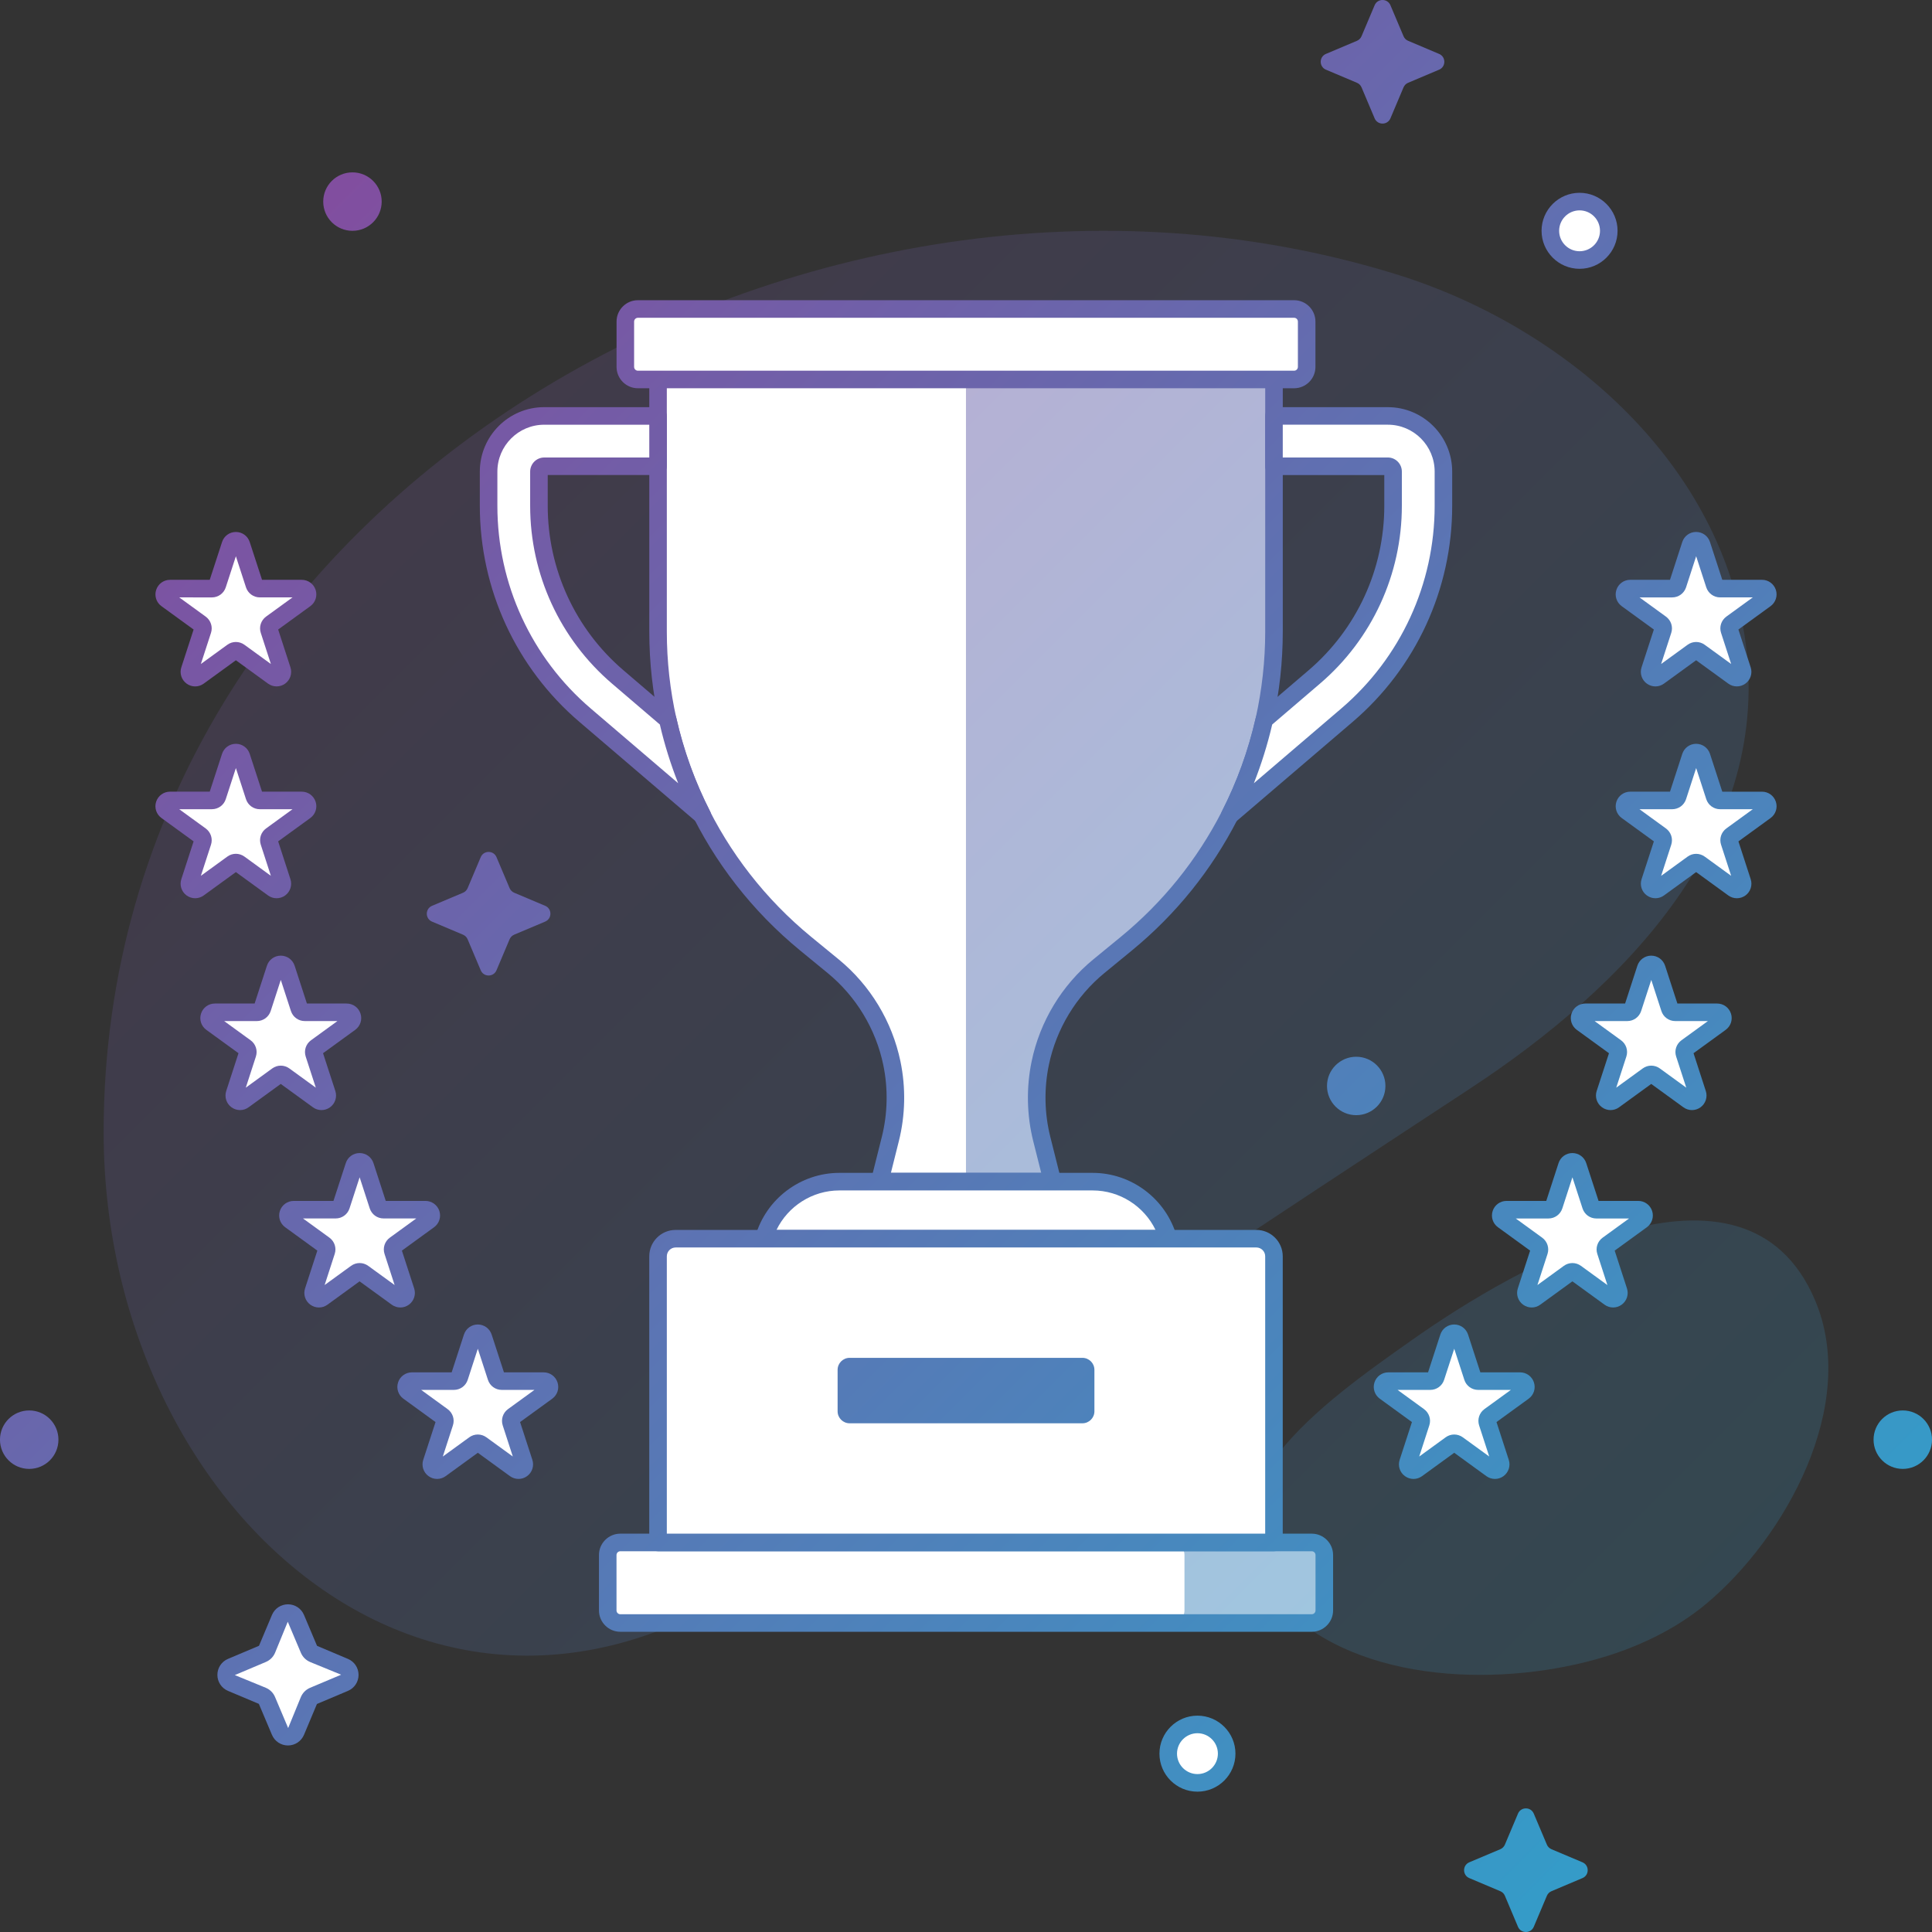 <svg version="1.1" id="Layer_1" xmlns="http://www.w3.org/2000/svg" xmlns:xlink="http://www.w3.org/1999/xlink" x="0px" y="0px"
	 viewBox="0 0 112.503 112.502" enable-background="new 0 0 112.503 112.502"
	 xml:space="preserve">
<rect x="0" y="0" width="112.503" height="112.502" fill="#333333" stroke="none"/>
<g>
	<g>
		<g opacity="0.2">
			
				<linearGradient id="SVGID_1_" gradientUnits="userSpaceOnUse" x1="-31.82" y1="-275.976" x2="208.733" y2="-516.529" gradientTransform="matrix(0.417 0 0 -0.417 18.749 -107.689)">
				<stop  offset="0" style="stop-color:#89469B"/>
				<stop  offset="1" style="stop-color:#2FA1CB"/>
			</linearGradient>
			<path fill="url(#SVGID_1_)" d="M47.284,89.446c-20.038,17.42-41.236-0.62-41.249-23.496C6.015,28.646,47.402,5.495,81.284,15.965
				c9.635,2.978,18.709,10.707,20.309,21.077c1.785,11.577-7.024,20.456-15.946,26.319C77.168,68.935,51.74,85.571,47.284,89.446z"
				/>
		</g>
		<g opacity="0.2">
			
				<linearGradient id="SVGID_2_" gradientUnits="userSpaceOnUse" x1="-22.409" y1="-266.577" x2="218.137" y2="-507.123" gradientTransform="matrix(0.417 0 0 -0.417 18.749 -107.689)">
				<stop  offset="0" style="stop-color:#89469B"/>
				<stop  offset="1" style="stop-color:#2FA1CB"/>
			</linearGradient>
			<path fill="url(#SVGID_2_)" d="M92.92,96.629c-5.864,1.637-14.458,1.389-18.734-3.647c-4.981-5.867,2.969-11.372,8.022-14.942
				c6.067-4.287,19.409-11.969,23.489-2.316c2.571,6.083-1.738,13.828-6.354,17.678C97.564,94.883,95.334,95.957,92.92,96.629z"/>
		</g>
	</g>
	<g>
		<circle fill="#FFFFFF" cx="91.98" cy="13.44" r="1.702"/>
		
			<linearGradient id="SVGID_3_" gradientUnits="userSpaceOnUse" x1="64.603" y1="-179.559" x2="305.15" y2="-420.105" gradientTransform="matrix(0.417 0 0 -0.417 18.749 -107.689)">
			<stop  offset="0" style="stop-color:#89469B"/>
			<stop  offset="1" style="stop-color:#2FA1CB"/>
		</linearGradient>
		<path fill="url(#SVGID_3_)" d="M91.981,15.653c-1.221,0-2.214-0.993-2.214-2.213c0-1.22,0.993-2.213,2.214-2.213
			c1.22,0,2.212,0.993,2.212,2.213C94.193,14.661,93.201,15.653,91.981,15.653z M91.981,12.25c-0.656,0-1.19,0.534-1.19,1.19
			s0.534,1.19,1.19,1.19s1.189-0.534,1.189-1.19S92.638,12.25,91.981,12.25z"/>
	</g>
	<g>
		<circle fill="#FFFFFF" cx="69.729" cy="102.118" r="1.702"/>
		
			<linearGradient id="SVGID_4_" gradientUnits="userSpaceOnUse" x1="-68.525" y1="-312.656" x2="172.043" y2="-553.224" gradientTransform="matrix(0.417 0 0 -0.417 18.749 -107.689)">
			<stop  offset="0" style="stop-color:#89469B"/>
			<stop  offset="1" style="stop-color:#2FA1CB"/>
		</linearGradient>
		<path fill="url(#SVGID_4_)" d="M69.729,104.331c-1.22,0-2.213-0.992-2.213-2.213c0-1.22,0.993-2.213,2.213-2.213
			s2.213,0.993,2.213,2.213C71.942,103.338,70.949,104.331,69.729,104.331z M69.729,100.928c-0.656,0-1.19,0.533-1.19,1.189
			s0.534,1.19,1.19,1.19s1.19-0.534,1.19-1.19C70.92,101.462,70.386,100.928,69.729,100.928z"/>
	</g>
	<g>
		
			<linearGradient id="SVGID_5_" gradientUnits="userSpaceOnUse" x1="2.708" y1="-241.437" x2="243.268" y2="-481.996" gradientTransform="matrix(0.417 0 0 -0.417 18.749 -107.689)">
			<stop  offset="0" style="stop-color:#89469B"/>
			<stop  offset="1" style="stop-color:#2FA1CB"/>
		</linearGradient>
		<circle fill="url(#SVGID_5_)" cx="110.802" cy="83.834" r="1.702"/>
	</g>
	<g>
		
			<linearGradient id="SVGID_6_" gradientUnits="userSpaceOnUse" x1="-19.107" y1="-263.262" x2="221.467" y2="-503.835" gradientTransform="matrix(0.417 0 0 -0.417 18.749 -107.689)">
			<stop  offset="0" style="stop-color:#89469B"/>
			<stop  offset="1" style="stop-color:#2FA1CB"/>
		</linearGradient>
		<circle fill="url(#SVGID_6_)" cx="20.524" cy="11.739" r="1.702"/>
	</g>
	<g>
		
			<linearGradient id="SVGID_7_" gradientUnits="userSpaceOnUse" x1="-10.749" y1="-254.933" x2="229.781" y2="-495.464" gradientTransform="matrix(0.417 0 0 -0.417 18.749 -107.689)">
			<stop  offset="0" style="stop-color:#89469B"/>
			<stop  offset="1" style="stop-color:#2FA1CB"/>
		</linearGradient>
		<circle fill="url(#SVGID_7_)" cx="78.974" cy="63.237" r="1.701"/>
	</g>
	<g>
		
			<linearGradient id="SVGID_8_" gradientUnits="userSpaceOnUse" x1="-128.203" y1="-372.366" x2="112.342" y2="-612.91" gradientTransform="matrix(0.417 0 0 -0.417 18.749 -107.689)">
			<stop  offset="0" style="stop-color:#89469B"/>
			<stop  offset="1" style="stop-color:#2FA1CB"/>
		</linearGradient>
		<circle fill="url(#SVGID_8_)" cx="1.701" cy="83.834" r="1.702"/>
	</g>
	<g>
		<path fill="#FFFFFF" d="M74.185,20.046V36.78c0,1.741-0.193,3.465-0.563,5.13c-0.439,1.941-1.114,3.811-2.017,5.576
			c-1.454,2.838-3.489,5.389-6.017,7.464l-1.599,1.312c-1.75,1.435-2.955,3.427-3.415,5.644l-0.001,0.005
			c-0.304,1.462-0.272,2.975,0.091,4.423l0.621,2.475H51.224l0.621-2.473c0.363-1.45,0.395-2.963,0.091-4.426l0,0
			c-0.461-2.215-1.666-4.206-3.415-5.641l-1.606-1.318c-5.441-4.468-8.596-11.134-8.596-18.17V20.045L74.185,20.046L74.185,20.046z"
			/>
	</g>
	<g>
		
			<linearGradient id="SVGID_9_" gradientUnits="userSpaceOnUse" x1="-4.698" y1="-248.867" x2="235.844" y2="-489.408" gradientTransform="matrix(0.417 0 0 -0.417 18.749 -107.689)">
			<stop  offset="0" style="stop-color:#89469B"/>
			<stop  offset="1" style="stop-color:#2FA1CB"/>
		</linearGradient>
		<path opacity="0.5" fill="url(#SVGID_9_)" enable-background="new    " d="M74.179,20.046v16.732c0,1.739-0.184,3.467-0.563,5.134
			c-0.439,1.943-1.104,3.805-2.015,5.574c-1.452,2.833-3.487,5.39-6.014,7.466l-1.596,1.309c-1.749,1.432-2.955,3.426-3.416,5.645
			c-0.143,0.666-0.204,1.34-0.204,2.016c0,0.808,0.092,1.626,0.296,2.414l0.613,2.475H56.25V20.046H74.179z"/>
	</g>
	<g>
		
			<linearGradient id="SVGID_10_" gradientUnits="userSpaceOnUse" x1="-7.712" y1="-251.87" x2="232.841" y2="-492.423" gradientTransform="matrix(0.417 0 0 -0.417 18.749 -107.689)">
			<stop  offset="0" style="stop-color:#89469B"/>
			<stop  offset="1" style="stop-color:#2FA1CB"/>
		</linearGradient>
		<path fill="url(#SVGID_10_)" d="M61.285,69.318H51.224c-0.158,0-0.307-0.072-0.403-0.196c-0.097-0.125-0.131-0.287-0.093-0.439
			l0.62-2.473c0.344-1.366,0.373-2.818,0.087-4.196c-0.435-2.094-1.585-3.994-3.237-5.35l-1.607-1.318
			c-5.581-4.584-8.782-11.352-8.782-18.566V20.045c0-0.282,0.229-0.511,0.511-0.511h35.866c0.283,0,0.512,0.229,0.512,0.511V36.78
			c0,1.757-0.194,3.521-0.575,5.241c-0.451,1.989-1.145,3.905-2.061,5.697c-1.515,2.954-3.582,5.52-6.147,7.627l-1.599,1.312
			c-1.654,1.356-2.805,3.258-3.239,5.352c-0.287,1.384-0.258,2.835,0.086,4.201l0.621,2.473c0.038,0.152,0.004,0.314-0.093,0.439
			C61.592,69.247,61.443,69.318,61.285,69.318z M51.879,68.295h8.752l-0.463-1.838c-0.38-1.514-0.412-3.123-0.095-4.651
			c0.482-2.327,1.758-4.436,3.592-5.94l1.599-1.311c2.457-2.017,4.437-4.474,5.886-7.302c0.878-1.716,1.542-3.551,1.974-5.455
			c0.364-1.646,0.551-3.335,0.551-5.018V20.557H38.83V36.78c0,6.907,3.064,13.386,8.408,17.775l1.607,1.317
			c1.833,1.504,3.106,3.61,3.589,5.933c0.319,1.529,0.286,3.139-0.095,4.653L51.879,68.295z"/>
	</g>
	<g>
		<path fill="#FFFFFF" d="M75.357,22.098h-38.21c-0.404,0-0.732-0.329-0.732-0.733v-2.638c0-0.405,0.328-0.733,0.732-0.733h38.21
			c0.404,0,0.732,0.329,0.732,0.733v2.638C76.09,21.77,75.762,22.098,75.357,22.098z"/>
		
			<linearGradient id="SVGID_11_" gradientUnits="userSpaceOnUse" x1="13.802" y1="-230.357" x2="254.354" y2="-470.909" gradientTransform="matrix(0.417 0 0 -0.417 18.749 -107.689)">
			<stop  offset="0" style="stop-color:#89469B"/>
			<stop  offset="1" style="stop-color:#2FA1CB"/>
		</linearGradient>
		<path fill="url(#SVGID_11_)" d="M75.357,22.609h-38.21c-0.686,0-1.244-0.559-1.244-1.245v-2.638c0-0.687,0.559-1.245,1.244-1.245
			h38.21c0.686,0,1.243,0.558,1.243,1.245v2.638C76.601,22.051,76.043,22.609,75.357,22.609z M37.147,18.505
			c-0.121,0-0.222,0.1-0.222,0.222v2.638c0,0.123,0.101,0.222,0.222,0.222h38.21c0.122,0,0.221-0.1,0.221-0.222v-2.638
			c0-0.123-0.099-0.222-0.221-0.222H37.147z"/>
	</g>
	<g>
		<path fill="#FFFFFF" d="M63.63,68.809H48.875c-2.043,0-3.839,1.355-4.398,3.322l0,0h23.552l0,0
			C67.469,70.165,65.674,68.809,63.63,68.809z"/>
		
			<linearGradient id="SVGID_12_" gradientUnits="userSpaceOnUse" x1="-48.21" y1="-292.376" x2="192.336" y2="-532.922" gradientTransform="matrix(0.417 0 0 -0.417 18.749 -107.689)">
			<stop  offset="0" style="stop-color:#89469B"/>
			<stop  offset="1" style="stop-color:#2FA1CB"/>
		</linearGradient>
		<path fill="url(#SVGID_12_)" d="M68.028,72.643H44.477c-0.16,0-0.312-0.076-0.408-0.203c-0.096-0.129-0.126-0.295-0.083-0.449
			c0.618-2.174,2.628-3.693,4.891-3.693H63.63c2.261,0,4.271,1.52,4.89,3.693c0.045,0.154,0.014,0.32-0.082,0.449
			C68.34,72.567,68.189,72.643,68.028,72.643z M45.216,71.62h22.072c-0.668-1.382-2.088-2.299-3.658-2.299H48.875
			C47.305,69.321,45.884,70.238,45.216,71.62z"/>
	</g>
	<g>
		<g>
			<path fill="#FFFFFF" d="M84.052,27.462v1.994c0,4.697-2.046,9.141-5.617,12.189l-6.83,5.84c0.902-1.765,1.577-3.635,2.017-5.576
				l2.914-2.492c2.914-2.492,4.585-6.127,4.585-9.961v-1.994c0-0.17-0.135-0.311-0.305-0.311h-6.631V24.22h6.631
				C82.604,24.221,84.052,25.675,84.052,27.462z"/>
			
				<linearGradient id="SVGID_13_" gradientUnits="userSpaceOnUse" x1="19.583" y1="-224.574" x2="260.135" y2="-465.126" gradientTransform="matrix(0.417 0 0 -0.417 18.749 -107.689)">
				<stop  offset="0" style="stop-color:#89469B"/>
				<stop  offset="1" style="stop-color:#2FA1CB"/>
			</linearGradient>
			<path fill="url(#SVGID_13_)" d="M71.605,47.997c-0.112,0-0.225-0.036-0.317-0.11c-0.191-0.151-0.249-0.417-0.139-0.634
				c0.878-1.716,1.542-3.552,1.974-5.456c0.024-0.107,0.082-0.204,0.166-0.276l2.915-2.492c2.799-2.395,4.405-5.884,4.405-9.573
				v-1.793h-6.425c-0.282,0-0.511-0.229-0.511-0.511v-2.931c0-0.283,0.229-0.511,0.511-0.511h6.631c2.067,0,3.748,1.684,3.748,3.754
				v1.993c0,4.849-2.112,9.433-5.796,12.579l-6.83,5.839C71.842,47.956,71.724,47.997,71.605,47.997z M74.082,42.189
				c-0.272,1.168-0.631,2.312-1.067,3.419l5.089-4.351c3.456-2.951,5.438-7.252,5.438-11.802v-1.993
				c0-1.506-1.223-2.731-2.725-2.731h-6.12v1.909h6.119c0.451,0,0.816,0.369,0.816,0.822v1.993c0,3.989-1.736,7.761-4.764,10.35
				L74.082,42.189z"/>
		</g>
	</g>
	<g>
		<g>
			<path fill="#FFFFFF" d="M28.453,27.462v1.994c0,4.697,2.046,9.141,5.617,12.189l6.83,5.84c-0.902-1.765-1.576-3.635-2.017-5.576
				l-2.914-2.492c-2.914-2.492-4.585-6.127-4.585-9.961v-1.994c0-0.17,0.135-0.311,0.305-0.311h6.631V24.22h-6.631
				C29.9,24.221,28.453,25.675,28.453,27.462z"/>
			
				<linearGradient id="SVGID_14_" gradientUnits="userSpaceOnUse" x1="-25.777" y1="-269.93" x2="214.783" y2="-510.49" gradientTransform="matrix(0.417 0 0 -0.417 18.749 -107.689)">
				<stop  offset="0" style="stop-color:#89469B"/>
				<stop  offset="1" style="stop-color:#2FA1CB"/>
			</linearGradient>
			<path fill="url(#SVGID_14_)" d="M40.9,47.997c-0.119,0-0.236-0.041-0.332-0.123l-6.831-5.84
				c-3.684-3.146-5.796-7.73-5.796-12.579v-1.993c0-2.07,1.682-3.753,3.748-3.753h6.631c0.282,0,0.512,0.229,0.512,0.511v2.931
				c0,0.282-0.229,0.511-0.512,0.511h-6.425v1.793c0,3.688,1.605,7.178,4.406,9.573l2.915,2.492
				c0.084,0.071,0.142,0.168,0.166,0.276c0.432,1.903,1.096,3.739,1.974,5.456c0.11,0.217,0.053,0.483-0.139,0.634
				C41.124,47.96,41.012,47.997,40.9,47.997z M31.689,24.732c-1.503,0-2.726,1.225-2.726,2.731v1.993
				c0,4.548,1.981,8.85,5.438,11.801l5.09,4.351c-0.438-1.107-0.795-2.25-1.067-3.419l-2.787-2.383
				c-3.027-2.59-4.765-6.362-4.765-10.35v-1.993c0-0.453,0.367-0.822,0.817-0.822h6.12v-1.909H31.689L31.689,24.732z"/>
		</g>
	</g>
	<g>
		<path fill="#FFFFFF" d="M76.383,94.509H36.122c-0.405,0-0.733-0.328-0.733-0.733v-3.225c0-0.404,0.328-0.732,0.733-0.732h40.261
			c0.404,0,0.733,0.328,0.733,0.732v3.225C77.116,94.181,76.788,94.509,76.383,94.509z"/>
	</g>
	<g>
		
			<linearGradient id="SVGID_15_" gradientUnits="userSpaceOnUse" x1="-53.292" y1="-297.438" x2="187.268" y2="-537.997" gradientTransform="matrix(0.417 0 0 -0.417 18.749 -107.689)">
			<stop  offset="0" style="stop-color:#89469B"/>
			<stop  offset="1" style="stop-color:#2FA1CB"/>
		</linearGradient>
		<path opacity="0.5" fill="url(#SVGID_15_)" enable-background="new    " d="M77.114,90.555v3.221c0,0.41-0.327,0.736-0.736,0.736
			h-8.131c0.398,0,0.727-0.327,0.727-0.736v-3.221c0-0.41-0.327-0.736-0.727-0.736h8.131C76.787,89.819,77.114,90.145,77.114,90.555
			z"/>
	</g>
	<g>
		
			<linearGradient id="SVGID_16_" gradientUnits="userSpaceOnUse" x1="-72.734" y1="-316.902" x2="167.811" y2="-557.447" gradientTransform="matrix(0.417 0 0 -0.417 18.749 -107.689)">
			<stop  offset="0" style="stop-color:#89469B"/>
			<stop  offset="1" style="stop-color:#2FA1CB"/>
		</linearGradient>
		<path fill="url(#SVGID_16_)" d="M76.383,95.021H36.122c-0.686,0-1.244-0.559-1.244-1.245v-3.225c0-0.686,0.559-1.244,1.244-1.244
			h40.261c0.687,0,1.245,0.559,1.245,1.244v3.225C77.627,94.462,77.069,95.021,76.383,95.021z M36.122,90.331
			c-0.122,0-0.222,0.099-0.222,0.221v3.225c0,0.123,0.1,0.223,0.222,0.223h40.261c0.122,0,0.222-0.1,0.222-0.223v-3.225
			c0-0.122-0.1-0.221-0.222-0.221H36.122z"/>
	</g>
	<g>
		<path fill="#FFFFFF" d="M73.158,72.131H39.345c-0.566,0-1.026,0.459-1.026,1.026v16.661h35.866V73.158
			C74.185,72.59,73.725,72.131,73.158,72.131z"/>
		
			<linearGradient id="SVGID_17_" gradientUnits="userSpaceOnUse" x1="-59.678" y1="-303.831" x2="180.877" y2="-544.386" gradientTransform="matrix(0.417 0 0 -0.417 18.749 -107.689)">
			<stop  offset="0" style="stop-color:#89469B"/>
			<stop  offset="1" style="stop-color:#2FA1CB"/>
		</linearGradient>
		<path fill="url(#SVGID_17_)" d="M74.185,90.331H38.318c-0.282,0-0.511-0.229-0.511-0.512V73.158c0-0.849,0.689-1.538,1.538-1.538
			h33.813c0.848,0,1.538,0.689,1.538,1.538v16.661C74.696,90.102,74.468,90.331,74.185,90.331z M38.83,89.307h34.844v-16.15
			c0-0.283-0.23-0.515-0.516-0.515H39.346c-0.285,0-0.516,0.231-0.516,0.515V89.307z"/>
	</g>
	<g>
		
			<linearGradient id="SVGID_18_" gradientUnits="userSpaceOnUse" x1="-59.318" y1="-303.471" x2="181.238" y2="-544.027" gradientTransform="matrix(0.417 0 0 -0.417 18.749 -107.689)">
			<stop  offset="0" style="stop-color:#89469B"/>
			<stop  offset="1" style="stop-color:#2FA1CB"/>
		</linearGradient>
		<path fill="url(#SVGID_18_)" d="M63.029,82.88H49.474c-0.386,0-0.699-0.313-0.699-0.698v-2.414c0-0.386,0.313-0.699,0.699-0.699
			h13.556c0.386,0,0.699,0.313,0.699,0.699v2.414C63.729,82.568,63.415,82.88,63.029,82.88z"/>
	</g>
	<g>
		<g>
			<path fill="#FFFFFF" d="M85.001,77.871l0.755,2.322c0.045,0.139,0.174,0.232,0.319,0.232h2.442c0.325,0,0.461,0.417,0.197,0.608
				l-1.976,1.436c-0.118,0.086-0.167,0.237-0.122,0.377l0.755,2.322c0.101,0.31-0.254,0.567-0.518,0.376l-1.976-1.436
				c-0.118-0.086-0.277-0.086-0.396,0l-1.975,1.436c-0.264,0.191-0.619-0.066-0.519-0.376l0.755-2.322
				c0.045-0.14-0.004-0.291-0.122-0.377l-1.976-1.436c-0.264-0.191-0.128-0.608,0.198-0.608h2.441c0.146,0,0.275-0.094,0.32-0.232
				l0.754-2.322C84.462,77.56,84.9,77.56,85.001,77.871z"/>
			
				<linearGradient id="SVGID_19_" gradientUnits="userSpaceOnUse" x1="-26.769" y1="-270.927" x2="213.784" y2="-511.48" gradientTransform="matrix(0.417 0 0 -0.417 18.749 -107.689)">
				<stop  offset="0" style="stop-color:#89469B"/>
				<stop  offset="1" style="stop-color:#2FA1CB"/>
			</linearGradient>
			<path fill="url(#SVGID_19_)" d="M87.052,86.12c-0.175,0-0.35-0.055-0.498-0.162l-1.873-1.361l-1.873,1.361
				c-0.297,0.217-0.698,0.217-0.995,0c-0.299-0.215-0.423-0.596-0.31-0.947l0.716-2.202l-1.873-1.361
				c-0.297-0.216-0.422-0.597-0.309-0.947s0.438-0.587,0.807-0.587h2.314l0.715-2.201c0.114-0.35,0.438-0.586,0.807-0.586
				s0.692,0.236,0.807,0.586l0,0l0.716,2.201h2.314c0.369,0,0.692,0.236,0.806,0.587c0.114,0.351-0.01,0.731-0.308,0.948
				l-1.872,1.359l0.715,2.202c0.113,0.351-0.011,0.731-0.308,0.948C87.401,86.067,87.227,86.12,87.052,86.12z M81.383,80.936
				l1.539,1.119c0.298,0.216,0.423,0.597,0.309,0.947l-0.588,1.813l1.54-1.119c0.298-0.217,0.698-0.217,0.996-0.001l1.54,1.118
				l-0.588-1.81c-0.113-0.351,0.011-0.731,0.307-0.948l1.542-1.119h-1.904c-0.368,0-0.692-0.234-0.806-0.586l-0.588-1.811
				l-0.589,1.811c-0.113,0.352-0.438,0.586-0.807,0.586H81.383z M82.32,82.883C82.321,82.883,82.321,82.883,82.32,82.883
				L82.32,82.883z M86.242,80.035h0.01H86.242z M84.514,78.028v0.002V78.028z"/>
		</g>
		<g>
			<path fill="#FFFFFF" d="M91.883,67.887l0.755,2.322c0.045,0.139,0.175,0.232,0.32,0.232h2.441c0.326,0,0.462,0.416,0.198,0.608
				l-1.976,1.436c-0.118,0.085-0.168,0.237-0.122,0.376l0.755,2.322c0.101,0.31-0.255,0.568-0.519,0.376l-1.976-1.436
				c-0.117-0.085-0.277-0.085-0.396,0L89.39,75.56c-0.264,0.192-0.618-0.066-0.518-0.376l0.755-2.322
				c0.045-0.139-0.005-0.291-0.122-0.376l-1.976-1.436c-0.264-0.192-0.129-0.608,0.197-0.608h2.442c0.146,0,0.274-0.094,0.319-0.232
				l0.755-2.322C91.344,67.577,91.782,67.577,91.883,67.887z"/>
			
				<linearGradient id="SVGID_20_" gradientUnits="userSpaceOnUse" x1="-6.53" y1="-250.691" x2="234.021" y2="-491.241" gradientTransform="matrix(0.417 0 0 -0.417 18.749 -107.689)">
				<stop  offset="0" style="stop-color:#89469B"/>
				<stop  offset="1" style="stop-color:#2FA1CB"/>
			</linearGradient>
			<path fill="url(#SVGID_20_)" d="M89.192,76.137c-0.175,0-0.35-0.055-0.499-0.163c-0.298-0.216-0.422-0.598-0.308-0.948
				l0.716-2.201l-1.873-1.361c-0.298-0.215-0.422-0.596-0.308-0.947c0.113-0.35,0.438-0.586,0.806-0.586h2.315l0.715-2.201
				c0.113-0.351,0.438-0.586,0.806-0.586c0.369,0,0.693,0.235,0.807,0.586l0,0l0.717,2.201H95.4c0.368,0,0.691,0.236,0.806,0.586
				c0.113,0.351-0.01,0.732-0.308,0.948l-1.873,1.36l0.715,2.201c0.114,0.351-0.01,0.732-0.308,0.948
				c-0.297,0.217-0.699,0.216-0.996,0l-1.873-1.36l-1.873,1.36C89.542,76.083,89.367,76.137,89.192,76.137z M88.265,70.954
				l1.54,1.119c0.297,0.217,0.422,0.598,0.309,0.947l-0.588,1.811l1.539-1.119c0.298-0.217,0.699-0.216,0.996,0l1.54,1.119
				l-0.587-1.811c-0.115-0.348,0.008-0.729,0.307-0.947l1.541-1.119h-1.903c-0.369,0-0.692-0.236-0.806-0.586l-0.589-1.812
				l-0.588,1.812c-0.114,0.35-0.438,0.586-0.808,0.586H88.265z M93.986,72.702v0.002C93.986,72.704,93.986,72.703,93.986,72.702z
				 M93.125,70.051h0.01H93.125z M91.397,68.045c0,0,0,0,0,0.002V68.045z"/>
		</g>
		<g>
			<path fill="#FFFFFF" d="M96.475,56.392l0.755,2.322c0.045,0.139,0.174,0.232,0.319,0.232h2.442c0.325,0,0.461,0.417,0.197,0.608
				l-1.976,1.436c-0.117,0.086-0.167,0.238-0.122,0.377l0.755,2.322c0.101,0.31-0.254,0.567-0.518,0.375l-1.976-1.435
				c-0.118-0.086-0.277-0.086-0.396,0l-1.976,1.435c-0.264,0.192-0.619-0.065-0.519-0.375l0.755-2.322
				c0.045-0.139-0.004-0.291-0.122-0.377l-1.976-1.436c-0.264-0.191-0.128-0.608,0.198-0.608h2.441c0.146,0,0.275-0.094,0.32-0.232
				l0.754-2.322C95.936,56.082,96.374,56.082,96.475,56.392z"/>
			
				<linearGradient id="SVGID_21_" gradientUnits="userSpaceOnUse" x1="12.782" y1="-231.393" x2="253.322" y2="-471.933" gradientTransform="matrix(0.417 0 0 -0.417 18.749 -107.689)">
				<stop  offset="0" style="stop-color:#89469B"/>
				<stop  offset="1" style="stop-color:#2FA1CB"/>
			</linearGradient>
			<path fill="url(#SVGID_21_)" d="M93.784,64.642c-0.175,0-0.35-0.055-0.498-0.163c-0.299-0.217-0.423-0.598-0.31-0.948l0.717-2.2
				l-1.874-1.361c-0.297-0.217-0.422-0.598-0.308-0.947c0.114-0.352,0.438-0.586,0.807-0.586h2.314l0.715-2.202
				c0.114-0.351,0.438-0.586,0.808-0.586c0.367,0,0.691,0.236,0.806,0.586l0,0l0.716,2.202h2.314c0.369,0,0.692,0.234,0.806,0.586
				c0.114,0.35-0.01,0.73-0.308,0.947l-1.872,1.36l0.715,2.202c0.113,0.35-0.011,0.731-0.308,0.948
				c-0.3,0.216-0.699,0.216-0.997-0.001l-1.873-1.36l-1.873,1.36C94.134,64.588,93.959,64.642,93.784,64.642z M92.856,59.458
				l1.54,1.119c0.299,0.216,0.422,0.597,0.309,0.947l-0.589,1.812l1.541-1.119c0.298-0.218,0.698-0.217,0.998,0l1.539,1.119
				l-0.589-1.812c-0.115-0.348,0.008-0.729,0.309-0.948l1.54-1.118H97.55c-0.368,0-0.692-0.235-0.806-0.587l-0.588-1.81l-0.589,1.81
				c-0.113,0.352-0.438,0.587-0.807,0.587H92.856L92.856,59.458z M98.577,61.206l0.001,0.003
				C98.577,61.208,98.577,61.208,98.577,61.206z M97.716,58.556h0.011H97.716z"/>
		</g>
		<g>
			<path fill="#FFFFFF" d="M99.089,44.056l0.755,2.323c0.045,0.139,0.174,0.232,0.319,0.232h2.442c0.325,0,0.461,0.417,0.197,0.609
				l-1.976,1.436c-0.118,0.085-0.167,0.237-0.122,0.376l0.755,2.323c0.101,0.31-0.254,0.568-0.518,0.376l-1.976-1.435
				c-0.118-0.086-0.277-0.086-0.396,0l-1.975,1.435c-0.264,0.192-0.619-0.066-0.519-0.376l0.755-2.323
				c0.045-0.139-0.004-0.291-0.122-0.376l-1.976-1.436c-0.264-0.192-0.128-0.609,0.198-0.609h2.441c0.146,0,0.275-0.094,0.32-0.232
				l0.754-2.323C98.549,43.747,98.988,43.747,99.089,44.056z"/>
			
				<linearGradient id="SVGID_22_" gradientUnits="userSpaceOnUse" x1="30.713" y1="-213.449" x2="271.262" y2="-453.998" gradientTransform="matrix(0.417 0 0 -0.417 18.749 -107.689)">
				<stop  offset="0" style="stop-color:#89469B"/>
				<stop  offset="1" style="stop-color:#2FA1CB"/>
			</linearGradient>
			<path fill="url(#SVGID_22_)" d="M101.14,52.306c-0.174,0-0.35-0.054-0.498-0.162l-1.873-1.361l-1.873,1.36
				c-0.297,0.217-0.698,0.217-0.998,0c-0.297-0.217-0.421-0.597-0.307-0.948l0.716-2.201l-1.874-1.361
				c-0.297-0.216-0.421-0.597-0.308-0.947c0.114-0.351,0.438-0.586,0.807-0.586h2.314l0.715-2.201
				c0.114-0.351,0.438-0.586,0.807-0.586s0.693,0.236,0.807,0.586l0,0l0.716,2.202h2.314c0.369,0,0.692,0.236,0.806,0.586
				c0.114,0.35-0.01,0.731-0.308,0.948l-1.872,1.36l0.715,2.202c0.113,0.35-0.01,0.731-0.308,0.948
				C101.489,52.252,101.314,52.306,101.14,52.306z M95.47,47.123l1.54,1.119c0.298,0.217,0.422,0.598,0.309,0.948l-0.589,1.812
				l1.541-1.119c0.298-0.218,0.698-0.217,0.998,0L100.808,51l-0.588-1.811c-0.114-0.351,0.01-0.731,0.307-0.948l1.541-1.119h-1.903
				c-0.369,0-0.692-0.235-0.807-0.586l-0.588-1.811l-0.588,1.811c-0.114,0.351-0.438,0.586-0.808,0.586H95.47z M100.33,46.221h0.01
				H100.33z M98.602,44.215L98.602,44.215L98.602,44.215z"/>
		</g>
		<g>
			<path fill="#FFFFFF" d="M99.089,31.721l0.755,2.322c0.045,0.139,0.174,0.232,0.319,0.232h2.442c0.325,0,0.461,0.417,0.197,0.609
				l-1.976,1.436c-0.118,0.086-0.167,0.237-0.122,0.376l0.755,2.322c0.101,0.31-0.254,0.568-0.518,0.376l-1.976-1.436
				c-0.118-0.086-0.277-0.086-0.396,0l-1.975,1.436c-0.264,0.191-0.619-0.066-0.519-0.376l0.755-2.322
				c0.045-0.139-0.004-0.29-0.122-0.376l-1.976-1.436c-0.264-0.191-0.128-0.609,0.198-0.609h2.441c0.146,0,0.275-0.094,0.32-0.232
				l0.754-2.322C98.549,31.411,98.988,31.411,99.089,31.721z"/>
			
				<linearGradient id="SVGID_23_" gradientUnits="userSpaceOnUse" x1="45.509" y1="-198.639" x2="286.069" y2="-439.198" gradientTransform="matrix(0.417 0 0 -0.417 18.749 -107.689)">
				<stop  offset="0" style="stop-color:#89469B"/>
				<stop  offset="1" style="stop-color:#2FA1CB"/>
			</linearGradient>
			<path fill="url(#SVGID_23_)" d="M96.397,39.971c-0.174,0-0.349-0.054-0.499-0.163c-0.298-0.217-0.422-0.598-0.308-0.949
				l0.716-2.201l-1.873-1.361c-0.298-0.216-0.422-0.598-0.308-0.948c0.113-0.351,0.438-0.586,0.806-0.586h2.315l0.715-2.201
				c0.113-0.351,0.438-0.586,0.806-0.586c0.369,0,0.693,0.235,0.807,0.585l0,0l0.717,2.202h2.314c0.368,0,0.691,0.235,0.806,0.586
				c0.113,0.35-0.011,0.731-0.308,0.948l-1.873,1.361l0.715,2.202c0.114,0.35-0.01,0.731-0.308,0.948
				c-0.297,0.216-0.699,0.216-0.996,0l-1.873-1.36l-1.873,1.36C96.747,39.917,96.572,39.971,96.397,39.971z M95.47,34.787
				l1.54,1.119c0.299,0.217,0.423,0.598,0.309,0.948l-0.589,1.811l1.541-1.119c0.298-0.217,0.698-0.216,0.996,0l1.541,1.119
				l-0.588-1.811c-0.114-0.35,0.01-0.73,0.307-0.948l1.541-1.119h-1.903c-0.369,0-0.692-0.236-0.807-0.586l-0.588-1.81l-0.588,1.811
				c-0.114,0.35-0.438,0.586-0.808,0.586H95.47z M100.33,33.885h0.01H100.33z M98.602,31.879c0,0,0,0.001,0.001,0.001L98.602,31.879
				z"/>
		</g>
	</g>
	<g>
		<g>
			<path fill="#FFFFFF" d="M27.504,77.871l-0.754,2.322c-0.045,0.139-0.175,0.232-0.32,0.232h-2.441
				c-0.326,0-0.462,0.417-0.198,0.608l1.976,1.436c0.118,0.086,0.167,0.237,0.122,0.377l-0.755,2.322
				c-0.101,0.31,0.254,0.567,0.518,0.376l1.976-1.436c0.118-0.086,0.278-0.086,0.396,0l1.976,1.436
				c0.264,0.191,0.618-0.066,0.518-0.376l-0.755-2.322c-0.045-0.14,0.004-0.291,0.122-0.377l1.976-1.436
				c0.264-0.191,0.128-0.608-0.198-0.608h-2.441c-0.146,0-0.275-0.094-0.32-0.232l-0.754-2.322
				C28.043,77.56,27.604,77.56,27.504,77.871z"/>
			
				<linearGradient id="SVGID_24_" gradientUnits="userSpaceOnUse" x1="-94.992" y1="-339.162" x2="145.547" y2="-579.701" gradientTransform="matrix(0.417 0 0 -0.417 18.749 -107.689)">
				<stop  offset="0" style="stop-color:#89469B"/>
				<stop  offset="1" style="stop-color:#2FA1CB"/>
			</linearGradient>
			<path fill="url(#SVGID_24_)" d="M30.195,86.12c-0.175,0-0.35-0.055-0.498-0.162l-1.873-1.361l-1.873,1.361
				c-0.298,0.217-0.698,0.217-0.996,0c-0.299-0.215-0.422-0.596-0.31-0.947l0.717-2.202l-1.873-1.361
				c-0.298-0.216-0.423-0.597-0.309-0.947c0.113-0.351,0.438-0.587,0.807-0.587h2.314l0.715-2.201l0,0
				c0.114-0.35,0.438-0.586,0.806-0.586c0.369,0,0.693,0.236,0.808,0.586l0.716,2.201h2.314c0.369,0,0.692,0.236,0.806,0.587
				c0.114,0.351-0.01,0.731-0.308,0.948l-1.873,1.359L31,85.009c0.114,0.351-0.01,0.731-0.307,0.948
				C30.545,86.067,30.37,86.12,30.195,86.12z M24.526,80.936l1.539,1.119c0.298,0.216,0.423,0.597,0.309,0.947l-0.588,1.813
				l1.54-1.119c0.297-0.217,0.698-0.217,0.995-0.001l1.54,1.118l-0.587-1.81c-0.113-0.351,0.01-0.731,0.307-0.948l1.541-1.119
				h-1.903c-0.369,0-0.692-0.234-0.806-0.586l-0.589-1.811l-0.588,1.811c-0.114,0.352-0.438,0.586-0.808,0.586H24.526z
				 M25.464,82.883C25.465,82.883,25.465,82.883,25.464,82.883L25.464,82.883z"/>
		</g>
		<g>
			<path fill="#FFFFFF" d="M20.622,67.887l-0.755,2.322c-0.045,0.139-0.174,0.232-0.32,0.232h-2.441
				c-0.326,0-0.462,0.416-0.198,0.608l1.976,1.436c0.118,0.085,0.168,0.237,0.122,0.376l-0.755,2.322
				c-0.101,0.31,0.255,0.568,0.519,0.376l1.976-1.436c0.117-0.085,0.277-0.085,0.395,0l1.976,1.436
				c0.265,0.192,0.619-0.066,0.519-0.376l-0.755-2.322c-0.045-0.139,0.004-0.291,0.122-0.376l1.976-1.436
				c0.264-0.192,0.128-0.608-0.198-0.608h-2.441c-0.146,0-0.275-0.094-0.32-0.232l-0.754-2.322
				C21.161,67.577,20.723,67.577,20.622,67.887z"/>
			
				<linearGradient id="SVGID_25_" gradientUnits="userSpaceOnUse" x1="-91.287" y1="-335.425" x2="149.29" y2="-576.002" gradientTransform="matrix(0.417 0 0 -0.417 18.749 -107.689)">
				<stop  offset="0" style="stop-color:#89469B"/>
				<stop  offset="1" style="stop-color:#2FA1CB"/>
			</linearGradient>
			<path fill="url(#SVGID_25_)" d="M18.57,76.137c-0.175,0-0.35-0.055-0.498-0.163c-0.298-0.216-0.422-0.598-0.308-0.948
				l0.715-2.201l-1.873-1.361c-0.297-0.215-0.422-0.596-0.309-0.947c0.114-0.35,0.438-0.586,0.808-0.586h2.313l0.717-2.2
				c0.112-0.351,0.437-0.587,0.805-0.587h0.001c0.368,0,0.693,0.234,0.807,0.586l0.715,2.201h2.314c0.369,0,0.693,0.236,0.808,0.586
				c0.113,0.351-0.011,0.732-0.31,0.948l-1.872,1.36l0.715,2.201c0.113,0.351-0.011,0.732-0.308,0.948
				c-0.298,0.217-0.699,0.216-0.997,0l-1.873-1.36l-1.872,1.36C18.92,76.083,18.745,76.137,18.57,76.137z M20.941,73.549
				c0.175,0,0.349,0.054,0.498,0.162l1.54,1.118l-0.587-1.81c-0.114-0.351,0.01-0.731,0.307-0.948l1.541-1.119h-1.904
				c-0.368,0-0.691-0.235-0.806-0.586l-0.588-1.811l-0.589,1.812c-0.113,0.35-0.438,0.585-0.806,0.585h-1.903l1.54,1.119
				c0.297,0.217,0.421,0.597,0.307,0.947l-0.587,1.811l1.539-1.118C20.592,73.604,20.767,73.549,20.941,73.549z M21.108,68.044
				L21.108,68.044L21.108,68.044C21.108,68.045,21.108,68.045,21.108,68.044z M20.622,67.887h0.01H20.622z"/>
		</g>
		<g>
			<path fill="#FFFFFF" d="M16.03,56.392l-0.755,2.322c-0.045,0.139-0.174,0.232-0.319,0.232h-2.442
				c-0.325,0-0.461,0.417-0.197,0.608l1.976,1.436c0.117,0.086,0.167,0.238,0.122,0.377l-0.755,2.322
				c-0.101,0.31,0.254,0.567,0.518,0.375l1.976-1.435c0.118-0.086,0.277-0.086,0.396,0l1.975,1.435
				c0.264,0.192,0.619-0.065,0.519-0.375l-0.755-2.322c-0.045-0.139,0.004-0.291,0.122-0.377l1.976-1.436
				c0.264-0.191,0.128-0.608-0.198-0.608h-2.441c-0.146,0-0.275-0.094-0.32-0.232l-0.754-2.322
				C16.569,56.082,16.131,56.082,16.03,56.392z"/>
			
				<linearGradient id="SVGID_26_" gradientUnits="userSpaceOnUse" x1="-82.994" y1="-327.151" x2="157.558" y2="-567.703" gradientTransform="matrix(0.417 0 0 -0.417 18.749 -107.689)">
				<stop  offset="0" style="stop-color:#89469B"/>
				<stop  offset="1" style="stop-color:#2FA1CB"/>
			</linearGradient>
			<path fill="url(#SVGID_26_)" d="M13.979,64.642c-0.175,0-0.349-0.055-0.499-0.162c-0.297-0.217-0.421-0.599-0.307-0.949
				l0.715-2.201l-1.873-1.36c-0.299-0.217-0.423-0.598-0.308-0.948c0.113-0.351,0.438-0.585,0.806-0.585h2.314l0.716-2.201
				c0.113-0.35,0.437-0.586,0.806-0.587l0,0c0.369,0,0.693,0.235,0.808,0.586l0.715,2.202h2.314c0.368,0,0.692,0.234,0.806,0.585
				c0.115,0.351-0.009,0.731-0.308,0.948l-1.873,1.36l0.717,2.201c0.112,0.353-0.011,0.733-0.31,0.949s-0.699,0.216-0.996-0.001
				l-1.873-1.36l-1.873,1.36C14.329,64.588,14.153,64.642,13.979,64.642z M16.351,62.054c0.175,0,0.35,0.055,0.499,0.163l1.54,1.119
				l-0.589-1.811c-0.113-0.352,0.01-0.732,0.309-0.949l1.539-1.118h-1.903c-0.369,0-0.692-0.235-0.806-0.587l-0.589-1.81
				l-0.588,1.811c-0.114,0.351-0.438,0.586-0.806,0.586h-1.904l1.54,1.119c0.298,0.216,0.422,0.597,0.308,0.947l-0.588,1.812
				l1.539-1.119C16.001,62.108,16.176,62.054,16.351,62.054z M16.518,56.549L16.518,56.549L16.518,56.549L16.518,56.549z
				 M16.031,56.392h0.01H16.031z"/>
		</g>
		<g>
			<path fill="#FFFFFF" d="M13.416,44.056l-0.754,2.323c-0.045,0.139-0.175,0.232-0.32,0.232H9.9c-0.326,0-0.462,0.417-0.198,0.609
				l1.976,1.436c0.117,0.085,0.167,0.237,0.122,0.376l-0.755,2.323c-0.101,0.31,0.254,0.568,0.518,0.376l1.976-1.435
				c0.118-0.086,0.278-0.086,0.396,0l1.976,1.435c0.264,0.192,0.618-0.066,0.518-0.376l-0.755-2.323
				c-0.045-0.139,0.004-0.291,0.122-0.376l1.976-1.436c0.264-0.192,0.128-0.609-0.198-0.609h-2.441c-0.146,0-0.275-0.094-0.32-0.232
				l-0.754-2.323C13.956,43.747,13.518,43.747,13.416,44.056z"/>
			
				<linearGradient id="SVGID_27_" gradientUnits="userSpaceOnUse" x1="-71.33" y1="-315.483" x2="169.229" y2="-556.042" gradientTransform="matrix(0.417 0 0 -0.417 18.749 -107.689)">
				<stop  offset="0" style="stop-color:#89469B"/>
				<stop  offset="1" style="stop-color:#2FA1CB"/>
			</linearGradient>
			<path fill="url(#SVGID_27_)" d="M16.107,52.306c-0.175,0-0.35-0.054-0.498-0.162l-1.873-1.361l-1.873,1.36
				c-0.298,0.217-0.699,0.217-0.997,0c-0.297-0.216-0.421-0.598-0.307-0.948l0.715-2.201l-1.873-1.361
				c-0.298-0.216-0.423-0.597-0.309-0.947C9.206,46.336,9.531,46.1,9.899,46.1h2.314l0.716-2.2c0.113-0.352,0.437-0.587,0.807-0.587
				c0.369,0,0.692,0.236,0.806,0.587l0.716,2.2h2.314c0.368,0,0.693,0.236,0.807,0.586c0.114,0.35-0.011,0.731-0.309,0.948
				l-1.873,1.36l0.715,2.202c0.114,0.35-0.01,0.731-0.307,0.948C16.457,52.252,16.282,52.306,16.107,52.306z M10.438,47.123
				l1.54,1.119c0.297,0.217,0.422,0.597,0.308,0.948L11.697,51l1.54-1.119c0.298-0.218,0.698-0.217,0.998,0L15.774,51l-0.588-1.811
				c-0.114-0.351,0.01-0.731,0.307-0.948l1.541-1.119h-1.903c-0.369,0-0.692-0.235-0.807-0.586l-0.588-1.81l-0.589,1.81
				c-0.113,0.35-0.438,0.585-0.806,0.585H10.438L10.438,47.123z M13.569,44.215L13.569,44.215L13.569,44.215z M13.903,44.214
				C13.903,44.214,13.903,44.214,13.903,44.214L13.903,44.214L13.903,44.214z M13.417,44.056h0.01H13.417z"/>
		</g>
		<g>
			<path fill="#FFFFFF" d="M13.416,31.721l-0.754,2.322c-0.045,0.139-0.175,0.232-0.32,0.232H9.9c-0.326,0-0.462,0.417-0.198,0.609
				l1.976,1.436c0.117,0.086,0.167,0.237,0.122,0.376l-0.755,2.322c-0.101,0.31,0.254,0.568,0.518,0.376l1.976-1.436
				c0.118-0.086,0.278-0.086,0.396,0l1.976,1.436c0.264,0.191,0.618-0.066,0.518-0.376l-0.755-2.322
				c-0.045-0.139,0.004-0.29,0.122-0.376l1.976-1.436c0.264-0.191,0.128-0.609-0.198-0.609h-2.441c-0.146,0-0.275-0.094-0.32-0.232
				l-0.754-2.322C13.956,31.411,13.518,31.411,13.416,31.721z"/>
			
				<linearGradient id="SVGID_28_" gradientUnits="userSpaceOnUse" x1="-56.526" y1="-300.679" x2="184.041" y2="-541.246" gradientTransform="matrix(0.417 0 0 -0.417 18.749 -107.689)">
				<stop  offset="0" style="stop-color:#89469B"/>
				<stop  offset="1" style="stop-color:#2FA1CB"/>
			</linearGradient>
			<path fill="url(#SVGID_28_)" d="M11.365,39.971c-0.175,0-0.35-0.054-0.498-0.163c-0.298-0.217-0.422-0.598-0.308-0.949
				l0.715-2.201l-1.873-1.361C9.103,35.082,8.979,34.7,9.094,34.35C9.208,34,9.531,33.764,9.9,33.764h2.313l0.717-2.2
				c0.112-0.352,0.437-0.587,0.806-0.587s0.693,0.236,0.806,0.587l0.717,2.2h2.313c0.369,0,0.692,0.235,0.807,0.585
				c0.114,0.351-0.01,0.732-0.308,0.948l-1.873,1.361l0.715,2.202c0.113,0.35-0.01,0.731-0.308,0.948
				c-0.298,0.216-0.699,0.216-0.997,0l-1.872-1.36l-1.873,1.36C11.715,39.917,11.54,39.971,11.365,39.971z M10.438,34.787
				l1.54,1.119c0.297,0.217,0.422,0.598,0.308,0.948l-0.589,1.811l1.54-1.119c0.298-0.217,0.698-0.216,0.996,0l1.541,1.119
				l-0.588-1.811c-0.114-0.35,0.01-0.73,0.307-0.948l1.541-1.119h-1.903c-0.369,0-0.692-0.236-0.807-0.586l-0.588-1.809l-0.589,1.81
				c-0.113,0.35-0.438,0.586-0.806,0.586L10.438,34.787L10.438,34.787z M13.569,31.879L13.569,31.879L13.569,31.879z M13.903,31.877
				c0,0,0,0.001,0,0.002l0,0C13.903,31.879,13.903,31.878,13.903,31.877z M13.417,31.721h0.01H13.417z"/>
		</g>
	</g>
	<g>
		
			<linearGradient id="SVGID_29_" gradientUnits="userSpaceOnUse" x1="62.638" y1="-181.506" x2="303.209" y2="-422.077" gradientTransform="matrix(0.417 0 0 -0.417 18.749 -107.689)">
			<stop  offset="0" style="stop-color:#89469B"/>
			<stop  offset="1" style="stop-color:#2FA1CB"/>
		</linearGradient>
		<path fill="url(#SVGID_29_)" d="M81.995,2.376l1.806,0.763c0.406,0.171,0.406,0.748,0,0.919l-1.806,0.763
			c-0.119,0.05-0.215,0.146-0.265,0.265l-0.763,1.805c-0.172,0.407-0.748,0.407-0.92,0l-0.763-1.805
			c-0.051-0.12-0.146-0.215-0.266-0.265l-1.806-0.763c-0.406-0.172-0.406-0.748,0-0.919l1.806-0.763
			c0.119-0.05,0.215-0.146,0.266-0.265l0.763-1.806c0.172-0.407,0.748-0.407,0.92,0l0.763,1.806
			C81.78,2.23,81.876,2.326,81.995,2.376z"/>
	</g>
	<g>
		
			<linearGradient id="SVGID_30_" gradientUnits="userSpaceOnUse" x1="-53.728" y1="-297.84" x2="186.848" y2="-538.417" gradientTransform="matrix(0.417 0 0 -0.417 18.749 -107.689)">
			<stop  offset="0" style="stop-color:#89469B"/>
			<stop  offset="1" style="stop-color:#2FA1CB"/>
		</linearGradient>
		<path fill="url(#SVGID_30_)" d="M90.343,107.682l1.806,0.762c0.406,0.172,0.406,0.748,0,0.92l-1.806,0.763
			c-0.119,0.05-0.215,0.146-0.266,0.266l-0.763,1.806c-0.172,0.406-0.748,0.406-0.92,0l-0.762-1.806
			c-0.051-0.12-0.146-0.216-0.266-0.266l-1.806-0.763c-0.406-0.172-0.406-0.748,0-0.92l1.806-0.762
			c0.119-0.051,0.215-0.146,0.266-0.266l0.762-1.806c0.172-0.407,0.748-0.407,0.92,0l0.763,1.806
			C90.128,107.536,90.223,107.631,90.343,107.682z"/>
	</g>
	<g>
		
			<linearGradient id="SVGID_31_" gradientUnits="userSpaceOnUse" x1="-59.357" y1="-303.502" x2="181.214" y2="-544.074" gradientTransform="matrix(0.417 0 0 -0.417 18.749 -107.689)">
			<stop  offset="0" style="stop-color:#89469B"/>
			<stop  offset="1" style="stop-color:#2FA1CB"/>
		</linearGradient>
		<path fill="url(#SVGID_31_)" d="M29.94,51.984l1.806,0.762c0.407,0.172,0.407,0.748,0,0.92l-1.806,0.762
			c-0.119,0.051-0.215,0.146-0.265,0.266L28.912,56.5c-0.171,0.407-0.748,0.407-0.919,0l-0.763-1.805
			c-0.051-0.12-0.146-0.215-0.266-0.266l-1.806-0.762c-0.406-0.172-0.406-0.748,0-0.92l1.806-0.762
			c0.12-0.05,0.215-0.146,0.266-0.266l0.763-1.805c0.171-0.407,0.748-0.407,0.919,0l0.764,1.805
			C29.726,51.838,29.821,51.934,29.94,51.984z"/>
	</g>
	<g>
		<path fill="#FFFFFF" d="M18.256,96.309l1.806,0.762c0.407,0.172,0.407,0.748,0,0.92l-1.806,0.763
			c-0.119,0.05-0.215,0.146-0.265,0.266l-0.763,1.806c-0.172,0.406-0.748,0.406-0.92,0l-0.763-1.806
			c-0.05-0.12-0.146-0.216-0.265-0.266l-1.806-0.763c-0.407-0.172-0.407-0.748,0-0.92l1.806-0.762
			c0.119-0.051,0.215-0.146,0.265-0.266l0.763-1.806c0.172-0.407,0.748-0.407,0.92,0l0.763,1.806
			C18.041,96.163,18.137,96.258,18.256,96.309z"/>
		
			<linearGradient id="SVGID_32_" gradientUnits="userSpaceOnUse" x1="-126.565" y1="-370.716" x2="113.992" y2="-611.274" gradientTransform="matrix(0.417 0 0 -0.417 18.749 -107.689)">
			<stop  offset="0" style="stop-color:#89469B"/>
			<stop  offset="1" style="stop-color:#2FA1CB"/>
		</linearGradient>
		<path fill="url(#SVGID_32_)" d="M16.768,101.641c-0.406,0-0.771-0.242-0.931-0.617l-0.763-1.805l-1.798-0.757
			c-0.376-0.159-0.617-0.524-0.617-0.931c0-0.407,0.241-0.773,0.617-0.932l1.805-0.762l0.757-1.799
			c0.158-0.375,0.523-0.617,0.931-0.617s0.772,0.242,0.932,0.617l0.76,1.801l1.801,0.761c0.376,0.158,0.617,0.523,0.617,0.931
			s-0.241,0.772-0.617,0.931l-1.806,0.763l-0.755,1.799C17.541,101.399,17.176,101.641,16.768,101.641z M16.757,94.436l-0.74,1.807
			c-0.101,0.24-0.292,0.433-0.537,0.536l-1.806,0.763l1.805,0.74c0.246,0.104,0.437,0.295,0.539,0.541l0.762,1.803l0.739-1.805
			c0.105-0.246,0.296-0.437,0.538-0.539l1.807-0.762l-1.807-0.74v-0.001c-0.243-0.103-0.434-0.294-0.537-0.536L16.757,94.436z"/>
	</g>
</g>
</svg>
